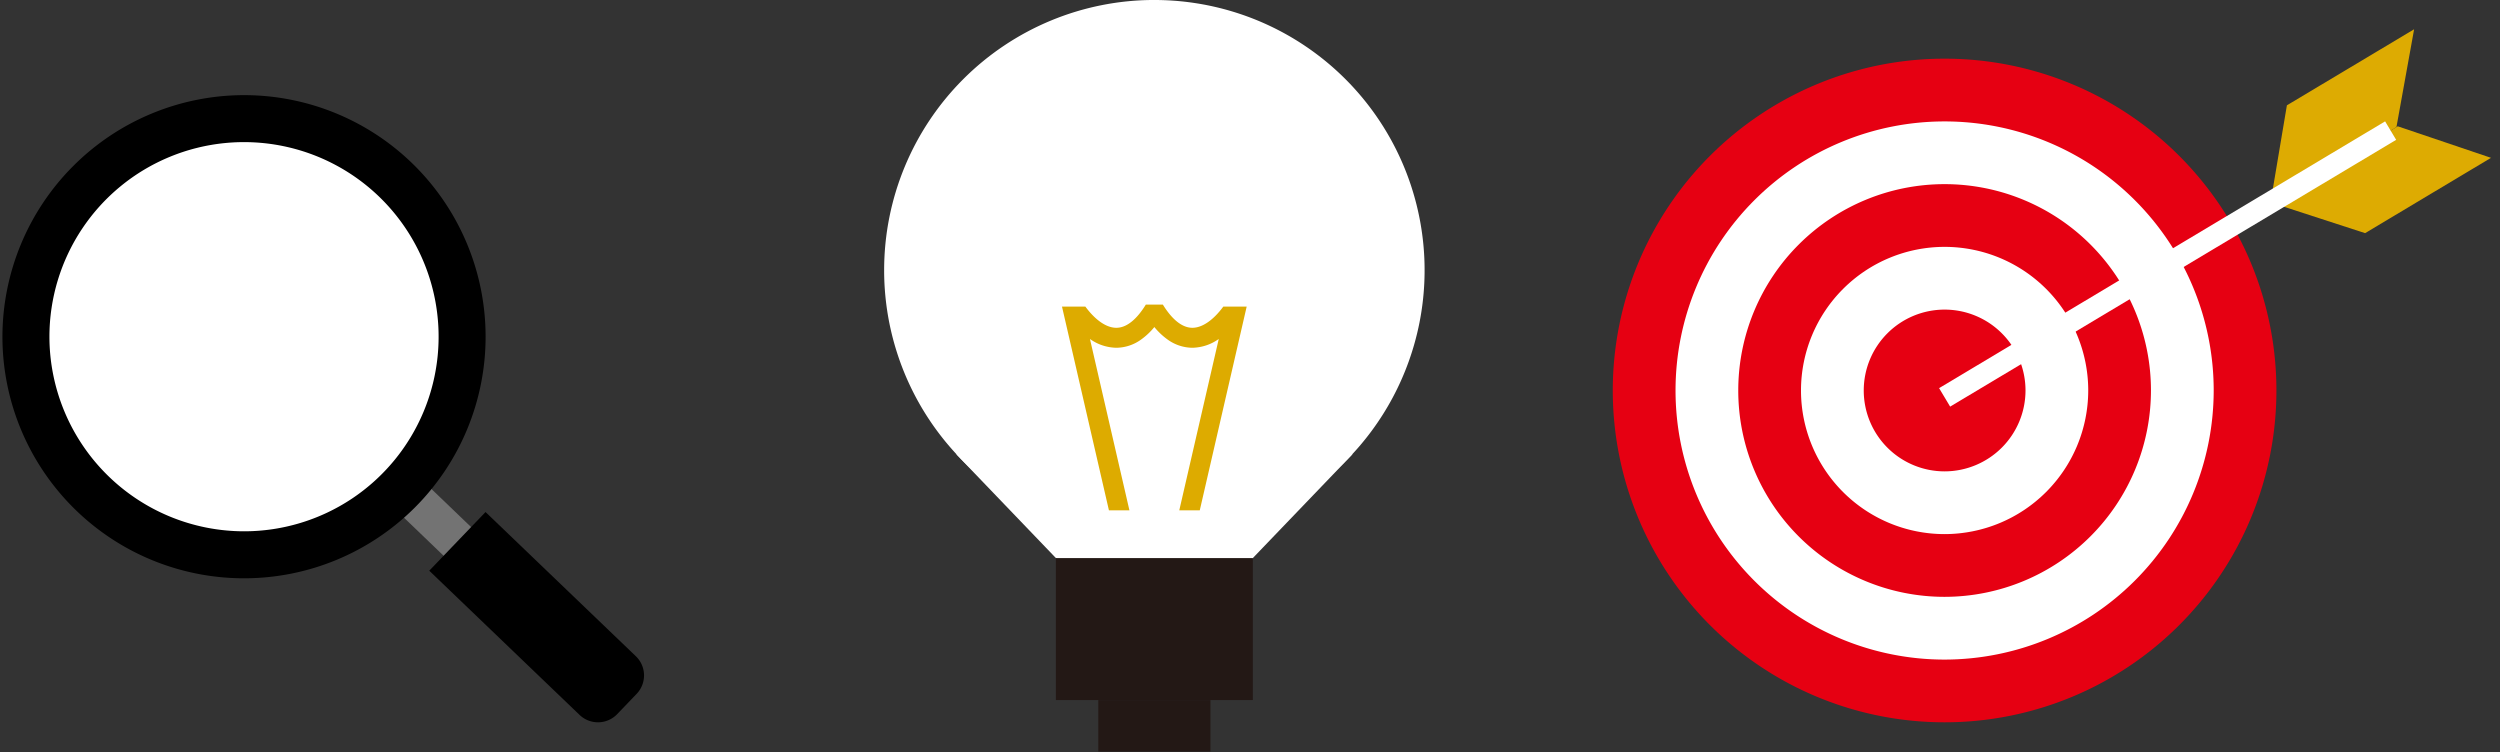 <svg xmlns="http://www.w3.org/2000/svg" xmlns:xlink="http://www.w3.org/1999/xlink" width="482" height="145" viewBox="0 0 482 145"><rect x="0" y="0" width="482" height="145" fill="#333333" stroke="none"/><defs><clipPath id="a"><path d="M45.829,147.49,42.6,152.406H30.26v39.277H72.349V152.406H60l-2.976-4.916Z" transform="translate(-30.26 -147.49)" fill="none"/></clipPath><clipPath id="c"><rect width="482" height="145"/></clipPath></defs><g id="b" clip-path="url(#c)"><g transform="translate(-1024.764 -392.448)"><g transform="translate(11457.107 -7502.428)"><path d="M52.1,94.68A52.1,52.1,0,1,1,0,146.776a52.1,52.1,0,0,1,52.1-52.1" transform="translate(-10261.88 7800.196)" fill="#fff"/><path d="M51.739,219.81l38.2-39.8H13.55Z" transform="translate(-10261.523 7802.441)" fill="#fff"/><rect width="37.974" height="27.372" transform="translate(-10228.771 8002.475)" fill="#231815"/><rect width="21.624" height="9.924" transform="translate(-10220.592 8029.857)" fill="#231815"/><g transform="translate(-10230.824 7949.076)"><g clip-path="url(#a)"><path d="M59.509,193.374l-3.752-.864,7.828-33.979a9.042,9.042,0,0,1-5.082,1.694H58.49a8.283,8.283,0,0,1-4.832-1.633,13.146,13.146,0,0,1-2.489-2.361,13.146,13.146,0,0,1-2.489,2.361,8.283,8.283,0,0,1-4.832,1.633h-.014a9.04,9.04,0,0,1-5.082-1.694L46.58,192.51l-3.752.864-9.474-41.122,3.514-1.444c2.185,3.538,4.723,5.566,6.965,5.566h.007c2.439,0,4.439-2.434,5.687-4.472H52.81c1.248,2.038,3.248,4.468,5.687,4.472H58.5c2.242,0,4.781-2.028,6.965-5.566l3.514,1.444Z" transform="translate(-30.129 -147.376)" fill="#ddab00"/></g></g></g><g transform="translate(11214 -7374.411)"><path d="M21.6,24.568A3.817,3.817,0,0,1,18.948,23.5L-2.652,2.763a3.83,3.83,0,0,1-.11-5.415,3.83,3.83,0,0,1,5.415-.11l21.6,20.738A3.83,3.83,0,0,1,21.6,24.568Z" transform="translate(-10119.738 7853.308)" fill="#737373"/><path d="M108.617,4.53A42.047,42.047,0,1,1,66.57,46.577,42.046,42.046,0,0,1,108.617,4.53" transform="translate(-10250.807 7785.201)" fill="#fff"/><path d="M42.047-4.53A46.577,46.577,0,1,1-4.53,42.047,46.629,46.629,0,0,1,42.047-4.53Zm0,84.093A37.517,37.517,0,1,0,4.53,42.047,37.559,37.559,0,0,0,42.047,79.563Z" transform="translate(-10184.236 7789.731)"/><path d="M133.241,80.873l10.852-11.312,28.979,27.8a5.13,5.13,0,0,1,.15,7.256l-3.746,3.906a5.133,5.133,0,0,1-7.256.15Z" transform="translate(-10239.717 7796.018)"/></g><g transform="translate(11458.529 -7520.146)"><path d="M183.2,119.57a63.974,63.974,0,1,1-63.974,63.974A63.973,63.973,0,0,1,183.2,119.57" transform="translate(-10242.047 7804.336)" fill="#e60012"/><path d="M181.479,233.7a51.879,51.879,0,1,1,51.879-51.879A51.932,51.932,0,0,1,181.479,233.7" transform="translate(-10240.322 7806.062)" fill="#fff"/><path d="M179.754,219.878a39.784,39.784,0,1,1,39.784-39.784,39.826,39.826,0,0,1-39.784,39.784" transform="translate(-10238.598 7807.787)" fill="#e60012"/><path d="M178.029,206.058a27.689,27.689,0,1,1,27.689-27.689,27.721,27.721,0,0,1-27.689,27.689" transform="translate(-10236.872 7809.511)" fill="#fff"/><path d="M176.3,192.238A15.594,15.594,0,1,1,191.9,176.644,15.615,15.615,0,0,1,176.3,192.238" transform="translate(-10235.147 7811.236)" fill="#e60012"/><path d="M270.461,136.827,246.19,151.348l-18.23-5.925,24.528-14.673Z" transform="translate(-10223.961 7806.196)" fill="#ddab02"/><path d="M227.96,148.091l24.272-14.521,3.406-18.86-24.528,14.661Z" transform="translate(-10223.961 7803.528)" fill="#ddab02"/><path d="M1.065,53.216l-2.13-3.562L84.929-1.781l2.13,3.562Z" transform="translate(-10058.844 7937.774)" fill="#fff"/></g></g></g></svg>